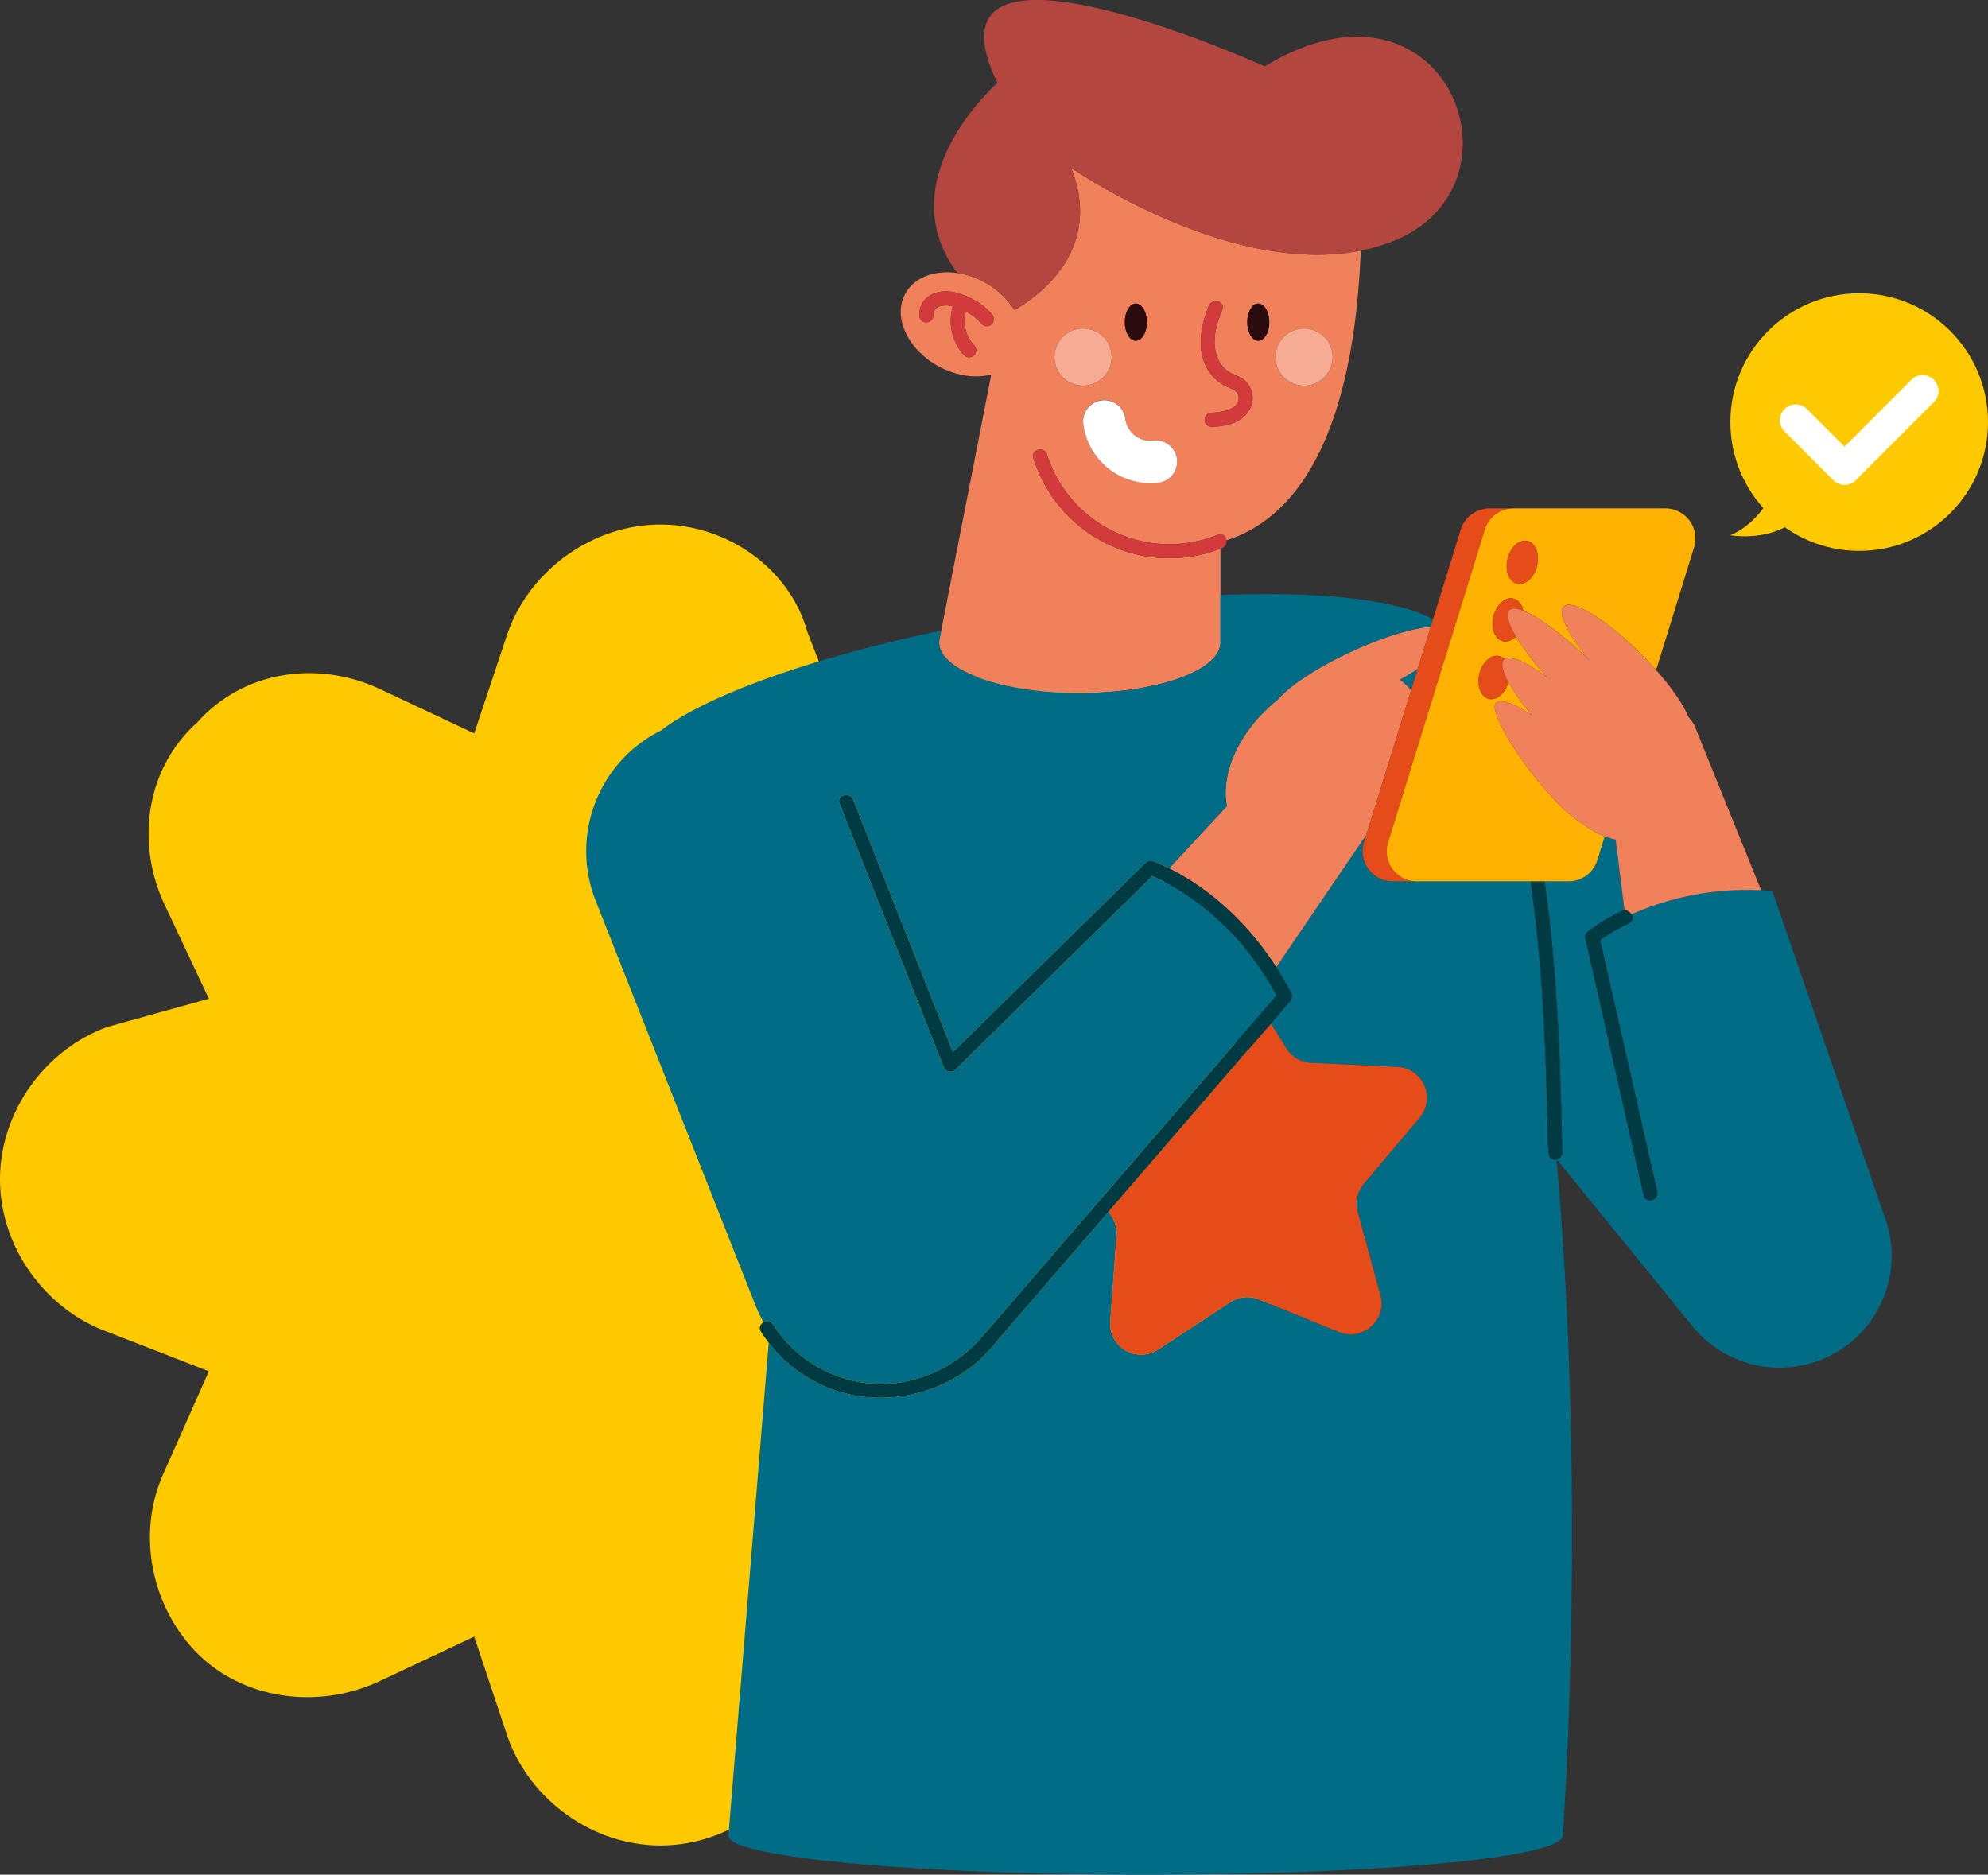 <svg xmlns="http://www.w3.org/2000/svg" xmlns:xlink="http://www.w3.org/1999/xlink" width="501.586"
    height="473.021" viewBox="0 0 501.586 473.021">
    <rect x="0" y="0" width="501.586" height="473.021" fill="#333333" stroke="none"/>
    <defs>
        <clipPath id="clip-path">
            <rect id="사각형_862" data-name="사각형 862" width="329.381" height="473.02"
                transform="translate(0 0)" fill="none" />
        </clipPath>
    </defs>
    <g id="그룹_1013" data-name="그룹 1013" transform="translate(-458.414 -3274)">
        <path id="패스_1180" data-name="패스 1180"
            d="M166.952,333.6c-17.093,0-32.761-11.4-38.458-27.063L119.948,280.9,95.733,292.3c-15.668,7.122-34.185,4.273-45.58-7.122s-15.668-29.912-8.546-45.58L53,213.956l-25.639-9.971C11.7,198.288.3,182.62.3,165.528s11.4-32.761,27.063-38.458L53,119.948l-11.4-24.214c-7.122-15.668-4.273-34.185,8.546-45.58,11.4-12.819,29.912-15.668,45.58-8.546L119.948,53l8.546-25.639C134.191,11.7,149.859.3,166.952.3s32.761,11.4,37.034,27.063L213.956,53l24.214-11.395c15.668-7.122,34.185-4.273,45.58,8.546,11.4,11.4,15.668,29.912,8.546,45.58l-11.4,24.214,25.639,8.546c15.668,5.7,27.063,21.366,27.063,38.458s-9.971,32.761-27.063,38.458L280.9,213.956l11.4,24.214c7.122,15.668,4.273,34.185-8.546,45.58-11.395,11.4-29.912,14.244-45.58,7.122L213.956,280.9l-9.971,25.639C199.713,322.209,184.045,333.6,166.952,333.6Z"
            transform="translate(458.114 3406.048)" fill="#ffc900" />
        <g id="그룹_959" data-name="그룹 959" transform="translate(606.31 3273.998)">
            <g id="그룹_958" data-name="그룹 958" transform="translate(0 0.002)"
                clip-path="url(#clip-path)">
                <path id="패스_1155" data-name="패스 1155"
                    d="M332.653,818.188a50.448,50.448,0,0,1-.294-6.726c-.482-20.762-1.331-41.62-4.338-62.192H293.279a7.588,7.588,0,0,1-7.249-9.83l.6-1.94-22.745,33.426c1.354,2.1,2.616,4.246,3.759,6.439a1.858,1.858,0,0,1-.278,2.158l-.208.241c-1.513,1.81-3.062,3.591-4.6,5.379l3.871,6.236a7.808,7.808,0,0,0,6.266,3.682l21.758,1.029a7.809,7.809,0,0,1,5.6,12.837L286,825.57a7.807,7.807,0,0,0-1.566,7.1l5.745,21.011a7.809,7.809,0,0,1-10.479,9.291l-20.172-8.221a7.809,7.809,0,0,0-7.233.7l-18.208,11.957a7.809,7.809,0,0,1-12.074-7.1l1.585-21.725a7.8,7.8,0,0,0-2.087-5.892l-19.87,23.04-7.968,9.24a50.991,50.991,0,0,1-4.816,5.2,37.748,37.748,0,0,1-30.563,8.947,35.962,35.962,0,0,1-22.458-13.463L125.665,990.084h.023c0,5.424,47.014,9.822,105.008,9.822s104.985-4.183,105.47-9.822c0,0,6.186-82.887-1.547-170.677a1.469,1.469,0,0,1-1.966-1.219"
                    transform="translate(-89.778 -526.886)" fill="#006c85" />
                <path id="패스_1156" data-name="패스 1156"
                    d="M721.44,596.084l.233.328,1.683-5.441c-1.376.906-2.884,1.823-4.506,2.736a13.452,13.452,0,0,1,2.59,2.377"
                    transform="translate(-513.562 -422.203)" fill="#006c85" />
                <path id="패스_1157" data-name="패스 1157"
                    d="M287.81,266.72a4.763,4.763,0,0,0-.179,1.285c0,7.044,15.887,12.754,35.485,12.754S358.6,275.049,358.6,268V244.356A35.934,35.934,0,0,1,311.4,221.5c-.707-2.19,2.734-3.12,3.434-.947a32.413,32.413,0,0,0,43.129,20.256,1.535,1.535,0,0,1,2.13,1.421c18.242-5.757,32.071-27.177,33.906-73.1-33.338,6.693-73.093-20.9-73.093-20.9,8.524,21.31-9.327,33.109-14.29,35.9a20.779,20.779,0,0,0-14.38-9.322,16.947,16.947,0,0,0-4.944-.039c-7.806,1.152-11.445,7.891-8.128,15.05s12.335,12.029,20.141,10.877a14.36,14.36,0,0,0,1.47-.3L288.146,265l-.337,1.722ZM316.719,196a7.212,7.212,0,1,1,7.212,7.212A7.212,7.212,0,0,1,316.719,196m26.176,31.7a17.192,17.192,0,0,1-12.532-3.534l-.234-.188a17.2,17.2,0,0,1-6.157-11.157,5.35,5.35,0,0,1,10.621-1.3,6.365,6.365,0,0,0,7.059,5.549,5.35,5.35,0,1,1,1.244,10.627m-8.429-40.511c0-2.592,1.245-4.693,2.781-4.693s2.782,2.1,2.782,4.693-1.245,4.693-2.782,4.693-2.781-2.1-2.781-4.693m45.225,1.6A7.212,7.212,0,1,1,372.478,196a7.212,7.212,0,0,1,7.212-7.212m-11.555-6.294c1.536,0,2.781,2.1,2.781,4.693s-1.245,4.693-2.781,4.693-2.781-2.1-2.781-4.693,1.245-4.693,2.781-4.693m-9.062,1.533c-1.419,3.5-2.644,7.445-1.528,11.209a8.293,8.293,0,0,0,2.424,3.934c1.153,1,2.659,1.347,3.941,2.132a5.873,5.873,0,0,1,1.907,8.133c-1.994,3.284-5.929,4.087-9.488,4.147-2.3.039-2.29-3.523,0-3.562,2.3-.039,7.564-.744,6.793-4.3-.289-1.329-1.771-1.748-2.868-2.241a10.334,10.334,0,0,1-3.389-2.367c-4.663-5.028-3.583-12.214-1.226-18.034.851-2.1,4.295-1.177,3.435.947M298.387,187.7a12.312,12.312,0,0,0-4.017-3.16,8.9,8.9,0,0,0-.155,4.1,9.455,9.455,0,0,0,.791,2.3,8.928,8.928,0,0,0,1.44,2.087,1.781,1.781,0,0,1-2.519,2.519,12.788,12.788,0,0,1-2.862-12.314,5.5,5.5,0,0,0-3.352-.023,2.2,2.2,0,0,0-1.547,2.264,1.8,1.8,0,0,1-1.781,1.781,1.825,1.825,0,0,1-1.781-1.781,5.619,5.619,0,0,1,2.824-5.1,8.3,8.3,0,0,1,5.867-.752,18.785,18.785,0,0,1,5.36,2.073,14.392,14.392,0,0,1,4.249,3.484,1.824,1.824,0,0,1,0,2.519,1.792,1.792,0,0,1-2.518,0"
                    transform="translate(-198.564 -105.897)" fill="#f0815b" />
                <path id="패스_1158" data-name="패스 1158"
                    d="M441.439,418.657A32.413,32.413,0,0,1,398.31,398.4c-.7-2.172-4.141-1.243-3.435.947a35.934,35.934,0,0,0,47.2,22.855l.31-.111a1.871,1.871,0,0,0,1.182-2.014,1.534,1.534,0,0,0-2.129-1.421"
                    transform="translate(-282.039 -283.744)" fill="#d23a3b" />
                <path id="패스_1159" data-name="패스 1159"
                    d="M478.661,277.59c1.536,0,2.781-2.1,2.781-4.693s-1.245-4.693-2.781-4.693-2.781,2.1-2.781,4.693,1.245,4.693,2.781,4.693"
                    transform="translate(-339.979 -191.611)" fill="#2b0c0e" />
                <path id="패스_1160" data-name="패스 1160"
                    d="M586.825,277.59c1.536,0,2.781-2.1,2.781-4.693s-1.245-4.693-2.781-4.693-2.781,2.1-2.781,4.693,1.245,4.693,2.781,4.693"
                    transform="translate(-417.254 -191.611)" fill="#2b0c0e" />
                <path id="패스_1161" data-name="패스 1161"
                    d="M428.164,297.455a7.212,7.212,0,1,0-7.212,7.212,7.212,7.212,0,0,0,7.212-7.212"
                    transform="translate(-295.584 -207.356)" fill="#f6ab95" />
                <path id="패스_1162" data-name="패스 1162"
                    d="M616.2,304.668a7.212,7.212,0,1,0-7.212-7.212,7.212,7.212,0,0,0,7.212,7.212"
                    transform="translate(-435.073 -207.357)" fill="#f6ab95" />
                <path id="패스_1163" data-name="패스 1163"
                    d="M456.713,363.639a6.365,6.365,0,0,1-7.059-5.549,5.35,5.35,0,0,0-10.62,1.3,17.194,17.194,0,0,0,6.157,11.157l.234.188a17.189,17.189,0,0,0,12.532,3.534,5.35,5.35,0,1,0-1.244-10.627"
                    transform="translate(-313.627 -252.468)" fill="#fff" />
                <path id="패스_1164" data-name="패스 1164"
                    d="M544.971,267.29c-2.357,5.821-3.437,13.006,1.226,18.034a10.331,10.331,0,0,0,3.389,2.367c1.1.493,2.579.912,2.868,2.241.772,3.554-4.488,4.259-6.793,4.3-2.289.039-2.3,3.6,0,3.562,3.559-.061,7.494-.864,9.488-4.147a5.873,5.873,0,0,0-1.907-8.133c-1.283-.785-2.788-1.129-3.941-2.132a8.293,8.293,0,0,1-2.423-3.934c-1.116-3.764.109-7.7,1.528-11.209.86-2.124-2.584-3.048-3.435-.947"
                    transform="translate(-387.896 -190.111)" fill="#d23a3b" />
                <path id="패스_1165" data-name="패스 1165"
                    d="M327.587,78.233c4.963-2.792,22.814-14.59,14.29-35.9,0,0,39.755,27.6,73.093,20.9a46.108,46.108,0,0,0,8.737-2.624c34.664-14.491,12.61-71.564-32.959-43.851,0,0-89.028-40.347-67.434,4.167,0,0-27.86,24.23-10.107,47.983a20.779,20.779,0,0,1,14.38,9.322"
                    transform="translate(-219.535 -0.002)" fill="#b3473f" />
                <path id="패스_1166" data-name="패스 1166"
                    d="M312.549,263.185A14.389,14.389,0,0,0,308.3,259.7a18.773,18.773,0,0,0-5.36-2.073,8.3,8.3,0,0,0-5.867.752,5.62,5.62,0,0,0-2.824,5.1,1.825,1.825,0,0,0,1.781,1.781,1.8,1.8,0,0,0,1.781-1.781,2.2,2.2,0,0,1,1.546-2.263,5.494,5.494,0,0,1,3.352.023,12.787,12.787,0,0,0,2.863,12.314,1.781,1.781,0,1,0,2.519-2.519,8.931,8.931,0,0,1-1.44-2.087,9.457,9.457,0,0,1-.791-2.305,8.9,8.9,0,0,1,.155-4.1,12.31,12.31,0,0,1,4.017,3.16,1.793,1.793,0,0,0,2.519,0,1.824,1.824,0,0,0,0-2.519"
                    transform="translate(-210.208 -183.905)" fill="#d23a3b" />
                <path id="패스_1167" data-name="패스 1167"
                    d="M868.723,758.628a1.536,1.536,0,0,1-.659,2.261,58.308,58.308,0,0,0-6.046,3.374c-.413.267-.814.55-1.217.831l1.539,6.776q3.966,17.465,7.933,34.929l4.948,21.783c.508,2.236-2.927,3.181-3.435.947q-.908-4-1.816-7.994l-7.934-34.929-4.948-21.783a1.769,1.769,0,0,1,.458-1.733,46.52,46.52,0,0,1,8.719-5.276,1.879,1.879,0,0,1,.683-.188l-2.238-17.86a18.9,18.9,0,0,1-2.749-.813l-1.859,6.01a7.588,7.588,0,0,1-7.249,5.346H846.8q1.062,7.452,1.791,14.947c1.167,11.874,1.823,23.795,2.214,35.718.132,4.031.228,8.064.322,12.1.029,1.249.056,2.5.1,3.747.014.407.034.814.053,1.221s.071.679,0,.242a1.917,1.917,0,0,1-1.44,2.159l33.8,41.543c.23.3.469.586.711.874l.5.615v-.047A28.284,28.284,0,0,0,933.3,837.062l-29.046-84.327c-.958-.078-1.9-.135-2.832-.177a71.489,71.489,0,0,0-32.7,6.07"
                    transform="translate(-604.974 -527.924)" fill="#006c85" />
                <path id="패스_1168" data-name="패스 1168"
                    d="M883.149,809.789a1.769,1.769,0,0,0-.458,1.733l4.948,21.783,7.934,34.929,1.816,7.994c.507,2.234,3.942,1.289,3.435-.947L895.875,853.5q-3.967-17.465-7.933-34.929l-1.539-6.776c.4-.281.8-.563,1.217-.831a58.285,58.285,0,0,1,6.046-3.374,1.537,1.537,0,0,0,.658-2.261,1.834,1.834,0,0,0-2.456-.815,46.528,46.528,0,0,0-8.719,5.276"
                    transform="translate(-630.575 -574.623)" fill="#003a43" />
                <path id="패스_1169" data-name="패스 1169"
                    d="M842.313,846.687c.07.437.017.154,0-.242s-.039-.813-.053-1.221c-.044-1.249-.07-2.5-.1-3.747-.094-4.033-.19-8.066-.322-12.1-.391-11.923-1.048-23.844-2.214-35.718q-.736-7.491-1.791-14.947h-3.586c3.007,20.572,3.856,41.431,4.338,62.193a50.449,50.449,0,0,0,.294,6.726,1.469,1.469,0,0,0,1.966,1.219l.029-.007a1.917,1.917,0,0,0,1.44-2.159"
                    transform="translate(-596.004 -556.331)" fill="#003a43" />
                <path id="패스_1170" data-name="패스 1170"
                    d="M466.645,945.656l-5.37,6.227a7.8,7.8,0,0,1,2.087,5.892L461.777,979.5a7.809,7.809,0,0,0,12.074,7.095l18.207-11.957a7.809,7.809,0,0,1,7.233-.7l20.172,8.221a7.809,7.809,0,0,0,10.479-9.291L524.2,951.852a7.807,7.807,0,0,1,1.566-7.1l14.052-16.644a7.809,7.809,0,0,0-5.6-12.837l-21.758-1.029a7.809,7.809,0,0,1-6.266-3.682l-3.871-6.236c-3.13,3.631-6.282,7.243-9.411,10.872l-26.266,30.458"
                    transform="translate(-329.545 -646.071)" fill="#e64b1a" />
                <path id="패스_1171" data-name="패스 1171"
                    d="M541.99,639.607l22.745-33.425,11.259-36.4-.233-.328a13.447,13.447,0,0,0-2.591-2.377c1.623-.914,3.13-1.831,4.506-2.736l3.293-10.647c-4.7.4-12.047,2.61-19.892,6.221-8.776,4.04-15.806,8.736-18.713,12.2-.176.141-.358.266-.533.41-9.312,7.695-13.9,18.265-12.3,26.442l-14.592,15.714c11.09,5.507,20.335,14.523,27.053,24.928"
                    transform="translate(-367.882 -395.569)" fill="#f0815b" />
                <path id="패스_1172" data-name="패스 1172"
                    d="M42.743,704.412a34.3,34.3,0,0,0,2.026,4.234,1.764,1.764,0,0,1,2.408.577,32.257,32.257,0,0,0,31.907,14.6A34.061,34.061,0,0,0,99.139,713.15c4.821-5.533,9.586-11.116,14.379-16.674l25.822-29.942,24.7-28.646,10.129-11.745a73.533,73.533,0,0,0-8.739-12.9,67.382,67.382,0,0,0-16.171-13.865,54.017,54.017,0,0,0-5.485-2.933c-.5-.227-.706-.332-.918-.424l-5.487,5.392-27.2,26.726L93.131,644.881a1.806,1.806,0,0,1-2.977-.786l-3.229-8.174L72.8,600.167l-8.866-22.448c-.844-2.136,2.6-3.054,3.435-.947l3.229,8.174L84.723,620.7l7.81,19.774,4.38-4.3,27.2-26.726,17.04-16.742a1.769,1.769,0,0,1,1.733-.458,31.727,31.727,0,0,1,3.094,1.312c.363.171.716.361,1.075.539l14.592-15.714c-1.6-8.177,2.991-18.747,12.3-26.442.174-.144.356-.269.532-.41,2.907-3.466,9.937-8.163,18.713-12.2,7.846-3.611,15.19-5.824,19.892-6.221l.566-1.829c-8.637-4.985-28.295-7.155-53.616-6.164v11.979c0,7.044-15.887,12.755-35.485,12.755s-35.485-5.71-35.485-12.755a4.764,4.764,0,0,1,.179-1.285h0l.336-1.722c-32.8,6.856-59.083,16.331-70.731,25.22A34.009,34.009,0,0,0,2.386,602.235Z"
                    transform="translate(0 -374.986)" fill="#006c85" />
                <path id="패스_1173" data-name="패스 1173"
                    d="M178.115,854.055a37.749,37.749,0,0,0,30.563-8.948,50.931,50.931,0,0,0,4.816-5.2l7.968-9.24,19.87-23.04,5.37-6.227,26.266-30.458c3.129-3.629,6.281-7.241,9.411-10.872,1.541-1.788,3.09-3.569,4.6-5.379l.208-.241a1.857,1.857,0,0,0,.278-2.158c-1.143-2.193-2.405-4.341-3.759-6.439-6.717-10.405-15.962-19.421-27.053-24.928-.359-.178-.712-.368-1.075-.539a31.8,31.8,0,0,0-3.093-1.312,1.769,1.769,0,0,0-1.733.458l-17.039,16.742-27.2,26.726-4.38,4.3-7.81-19.774L180.2,711.78l-3.229-8.174c-.832-2.108-4.278-1.189-3.435.947L182.406,727l14.122,35.755,3.229,8.174a1.805,1.805,0,0,0,2.977.786l17.039-16.741,27.2-26.726,5.488-5.392c.212.091.422.2.918.423a54.039,54.039,0,0,1,5.485,2.933,67.384,67.384,0,0,1,16.171,13.865,73.57,73.57,0,0,1,8.739,12.9l-10.129,11.745-24.7,28.646L223.12,823.31c-4.793,5.557-9.558,11.14-14.379,16.673a34.062,34.062,0,0,1-20.055,10.672,32.259,32.259,0,0,1-31.907-14.6,1.763,1.763,0,0,0-2.408-.577,1.6,1.6,0,0,0-.668,2.374c.608.946,1.264,1.856,1.953,2.738a35.961,35.961,0,0,0,22.458,13.463"
                    transform="translate(-109.602 -501.819)" fill="#003a43" />
                <path id="패스_1174" data-name="패스 1174"
                    d="M699.891,489.707l-1.683,5.441-11.259,36.4-.6,1.941a7.588,7.588,0,0,0,7.249,9.83h6.063a7.588,7.588,0,0,1-7.249-9.83l24.408-78.919a7.587,7.587,0,0,1,7.249-5.346h-6.063a7.588,7.588,0,0,0-7.249,5.346l-7.007,22.657-.566,1.829Z"
                    transform="translate(-490.096 -320.939)" fill="#e64b1a" />
                <path id="패스_1175" data-name="패스 1175"
                    d="M731.987,454.574l-24.408,78.919a7.588,7.588,0,0,0,7.249,9.83h38.316a7.588,7.588,0,0,0,7.249-5.346l1.859-6.01a18.946,18.946,0,0,1-4.681-2.543,35.556,35.556,0,0,1-6.959-5.622c-8.732-8.732-17.9-23.371-15.811-25.464,1.217-1.217,4.7.106,9.114,3.133a53.923,53.923,0,0,1-5.949-8.417c-.8,2.825-2.961,4.7-4.947,4.216-2.049-.5-3.118-3.322-2.389-6.3s2.982-4.981,5.03-4.478a2.814,2.814,0,0,1,1.313.756c1.474-1.121,5.656.8,10.851,4.69a68.433,68.433,0,0,1-7.965-10.414,3.494,3.494,0,0,1-3.281,1.221c-2.049-.5-3.118-3.322-2.389-6.3s2.982-4.981,5.03-4.479a3.683,3.683,0,0,1,2.475,3.065c3.9,1.515,10.185,6.142,16.623,12.452-5.285-6.4-8.056-11.9-6.457-13.5,2.093-2.093,10.868,3.289,19.6,12.021,1.342,1.342,2.594,2.683,3.763,4l9.575-30.958a7.588,7.588,0,0,0-7.249-9.83H739.236a7.588,7.588,0,0,0-7.249,5.346m5.765,7.356c.729-2.976,2.982-4.981,5.031-4.478s3.118,3.322,2.388,6.3-2.982,4.98-5.03,4.478-3.118-3.322-2.389-6.3"
                    transform="translate(-505.264 -320.939)" fill="#ffb100" />
                <path id="패스_1176" data-name="패스 1176"
                    d="M815.91,488.605c2.049.5,4.3-1.5,5.03-4.478s-.34-5.8-2.389-6.3-4.3,1.5-5.031,4.478.34,5.8,2.389,6.3"
                    transform="translate(-581.033 -341.317)" fill="#e64b1a" />
                <path id="패스_1177" data-name="패스 1177"
                    d="M805.037,531.61c.61-.61,1.853-.516,3.523.134a3.683,3.683,0,0,0-2.475-3.065c-2.049-.5-4.3,1.5-5.03,4.479s.34,5.795,2.389,6.3a3.5,3.5,0,0,0,3.281-1.221c-1.921-3.247-2.631-5.68-1.687-6.624"
                    transform="translate(-572.127 -377.645)" fill="#e64b1a" />
                <path id="패스_1178" data-name="패스 1178"
                    d="M794.787,580.376l.144-.091a2.813,2.813,0,0,0-1.313-.756c-2.049-.5-4.3,1.5-5.03,4.479s.34,5.795,2.389,6.3c1.986.487,4.15-1.391,4.947-4.216-1.5-2.776-2-4.852-1.136-5.713"
                    transform="translate(-563.22 -413.974)" fill="#e64b1a" />
                <path id="패스_1179" data-name="패스 1179"
                    d="M853.354,565.43,853.28,565a19.056,19.056,0,0,0-1.742-2.4c-1.191-2.99-4.1-7.237-8.1-11.761-1.169-1.32-2.421-2.661-3.763-4-8.732-8.732-17.507-14.114-19.6-12.021-1.6,1.6,1.172,7.1,6.457,13.5-6.439-6.31-12.726-10.937-16.624-12.452-1.67-.649-2.913-.744-3.523-.133-.943.944-.233,3.376,1.687,6.623a68.435,68.435,0,0,0,7.965,10.414c-5.2-3.891-9.378-5.811-10.851-4.69l-.144.091c-.861.861-.367,2.937,1.136,5.713a53.933,53.933,0,0,0,5.949,8.417c-4.414-3.027-7.9-4.35-9.114-3.133-2.093,2.093,7.079,16.732,15.81,25.464a35.561,35.561,0,0,0,6.959,5.622,19.563,19.563,0,0,0,7.431,3.356l2.238,17.86a1.891,1.891,0,0,1,1.773,1,71.488,71.488,0,0,1,32.7-6.07Z"
                    transform="translate(-573.472 -381.761)" fill="#f0815b" />
            </g>
        </g>
        <g id="그룹_1000" data-name="그룹 1000" transform="translate(-5 7)">
            <circle id="타원_161" data-name="타원 161" cx="32.5" cy="32.5" r="32.5"
                transform="translate(900 3341)" fill="#ffc900" />
            <path id="패스_1308" data-name="패스 1308"
                d="M-3561.085,13719.439s-2.778,12.741-13.124,17.17c0,0,17.817,3.256,22.2-13.1S-3561.085,13719.439-3561.085,13719.439Z"
                transform="translate(4474.209 -10334.561)" fill="#ffc900" />
            <path id="패스_1307" data-name="패스 1307" d="M-3567.369,13691.059l12.313,12.313,19.7-19.7"
                transform="translate(4483.861 -10318.02)" fill="none" stroke="#fff"
                stroke-linecap="round" stroke-linejoin="round" stroke-width="8" />
        </g>
    </g>
</svg>